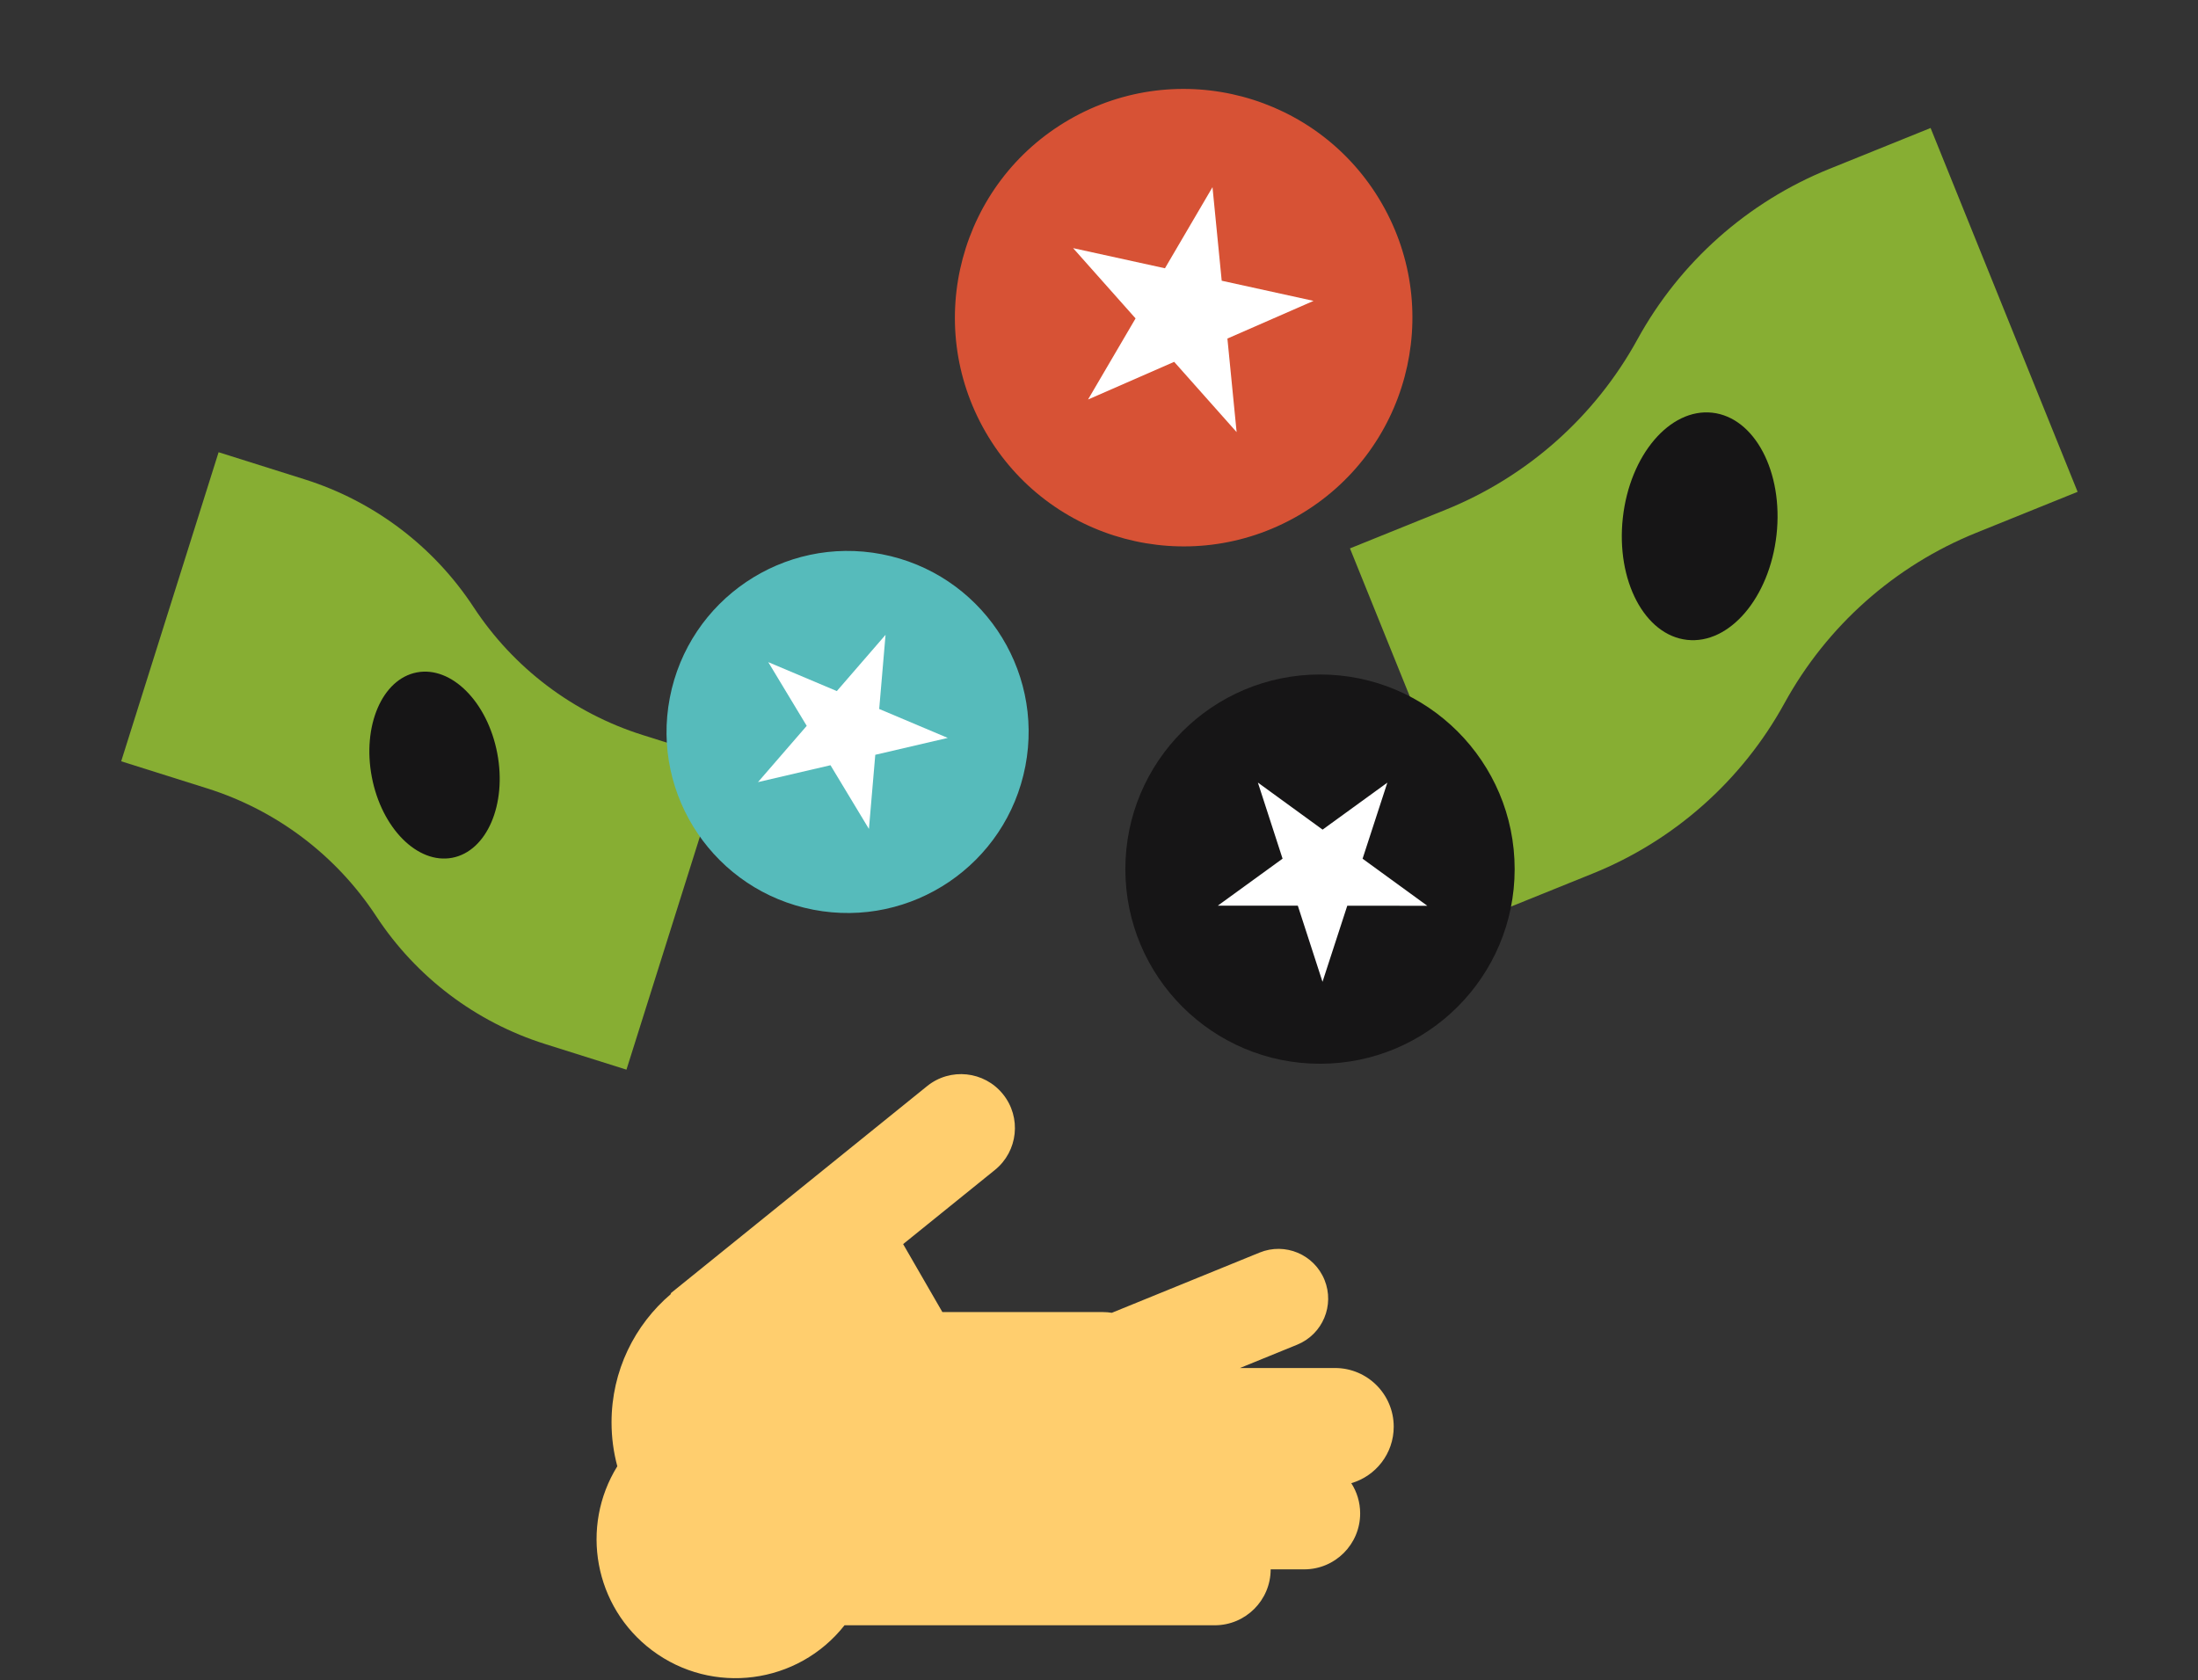 <?xml version="1.0" encoding="UTF-8"?> <svg xmlns="http://www.w3.org/2000/svg" width="399" height="305" viewBox="0 0 399 305" fill="none"><rect x="0" y="0" width="399" height="305" fill="#333333" stroke="none"/> <path d="M245.058 99.558L262.43 92.538C277.254 86.548 289.554 75.62 297.246 61.604C304.939 47.587 317.238 36.659 332.062 30.669L350.457 23.237L377.146 89.289L358.752 96.721C343.927 102.711 331.628 113.639 323.936 127.656C316.243 141.672 303.944 152.6 289.12 158.59L271.748 165.61L245.058 99.558Z" fill="#87AE33"></path> <ellipse cx="308.541" cy="95.545" rx="14.035" ry="20.747" transform="rotate(6.336 308.541 95.545)" fill="#161516"></ellipse> <path d="M131.402 138.083L116.646 133.433C104.053 129.465 93.219 121.267 85.976 110.229C78.733 99.19 67.899 90.992 55.306 87.024L39.681 82.1L22 138.208L37.625 143.132C50.218 147.1 61.052 155.297 68.295 166.336C75.538 177.375 86.372 185.572 98.965 189.541L113.721 194.191L131.402 138.083Z" fill="#87AE33"></path> <ellipse cx="11.59" cy="17.133" rx="11.59" ry="17.133" transform="matrix(-0.982 0.188 0.188 0.982 87.041 119.895)" fill="#161516"></ellipse> <circle cx="239.619" cy="157.785" r="35.335" fill="#161516"></circle> <path d="M228.342 142.07L240.088 150.614L251.844 142.083L247.347 155.894L259.094 164.439L244.569 164.43L240.073 178.242L235.592 164.425L221.067 164.417L232.823 155.886L228.342 142.07Z" fill="white"></path> <circle cx="214.868" cy="57.671" r="41.521" transform="rotate(-120 214.868 57.671)" fill="#D75235"></circle> <path d="M220.102 33.98L221.775 50.965L238.446 54.623L222.809 61.463L224.482 78.448L213.145 65.69L197.508 72.53L206.138 57.805L194.8 45.047L211.471 48.705L220.102 33.98Z" fill="white"></path> <circle cx="153.861" cy="132.885" r="32.863" transform="rotate(-169.108 153.861 132.885)" fill="#56BBBB"></circle> <path d="M139.463 120.208L151.908 125.463L160.752 115.251L159.6 128.71L172.045 133.965L158.888 137.029L157.736 150.489L150.756 138.922L137.599 141.986L146.443 131.774L139.463 120.208Z" fill="white"></path> <path fill-rule="evenodd" clip-rule="evenodd" d="M121.731 234.802L168.301 197.175C172.505 193.778 178.667 194.432 182.064 198.637C185.462 202.841 184.807 209.003 180.603 212.4L163.945 225.86L171.07 238.201H200.201C200.756 238.201 201.3 238.246 201.831 238.331L228.661 227.395C233.28 225.512 238.55 227.73 240.433 232.349C242.315 236.967 240.097 242.237 235.479 244.12L225.089 248.355L242.339 248.355C248.227 248.355 253 253.128 253 259.016C253 263.878 249.745 267.98 245.296 269.262C246.316 270.845 246.908 272.73 246.908 274.754C246.908 280.362 242.362 284.908 236.754 284.908L230.662 284.908C230.662 290.515 226.116 295.061 220.508 295.061H157.556L153.306 295.061C144.854 305.79 129.334 307.854 118.359 299.605C107.844 291.702 105.262 277.161 112.06 266.192C111.376 263.653 111.012 260.982 111.012 258.227C111.012 248.88 115.204 240.512 121.811 234.901L121.731 234.802Z" fill="#FFCE6E"></path> </svg> 